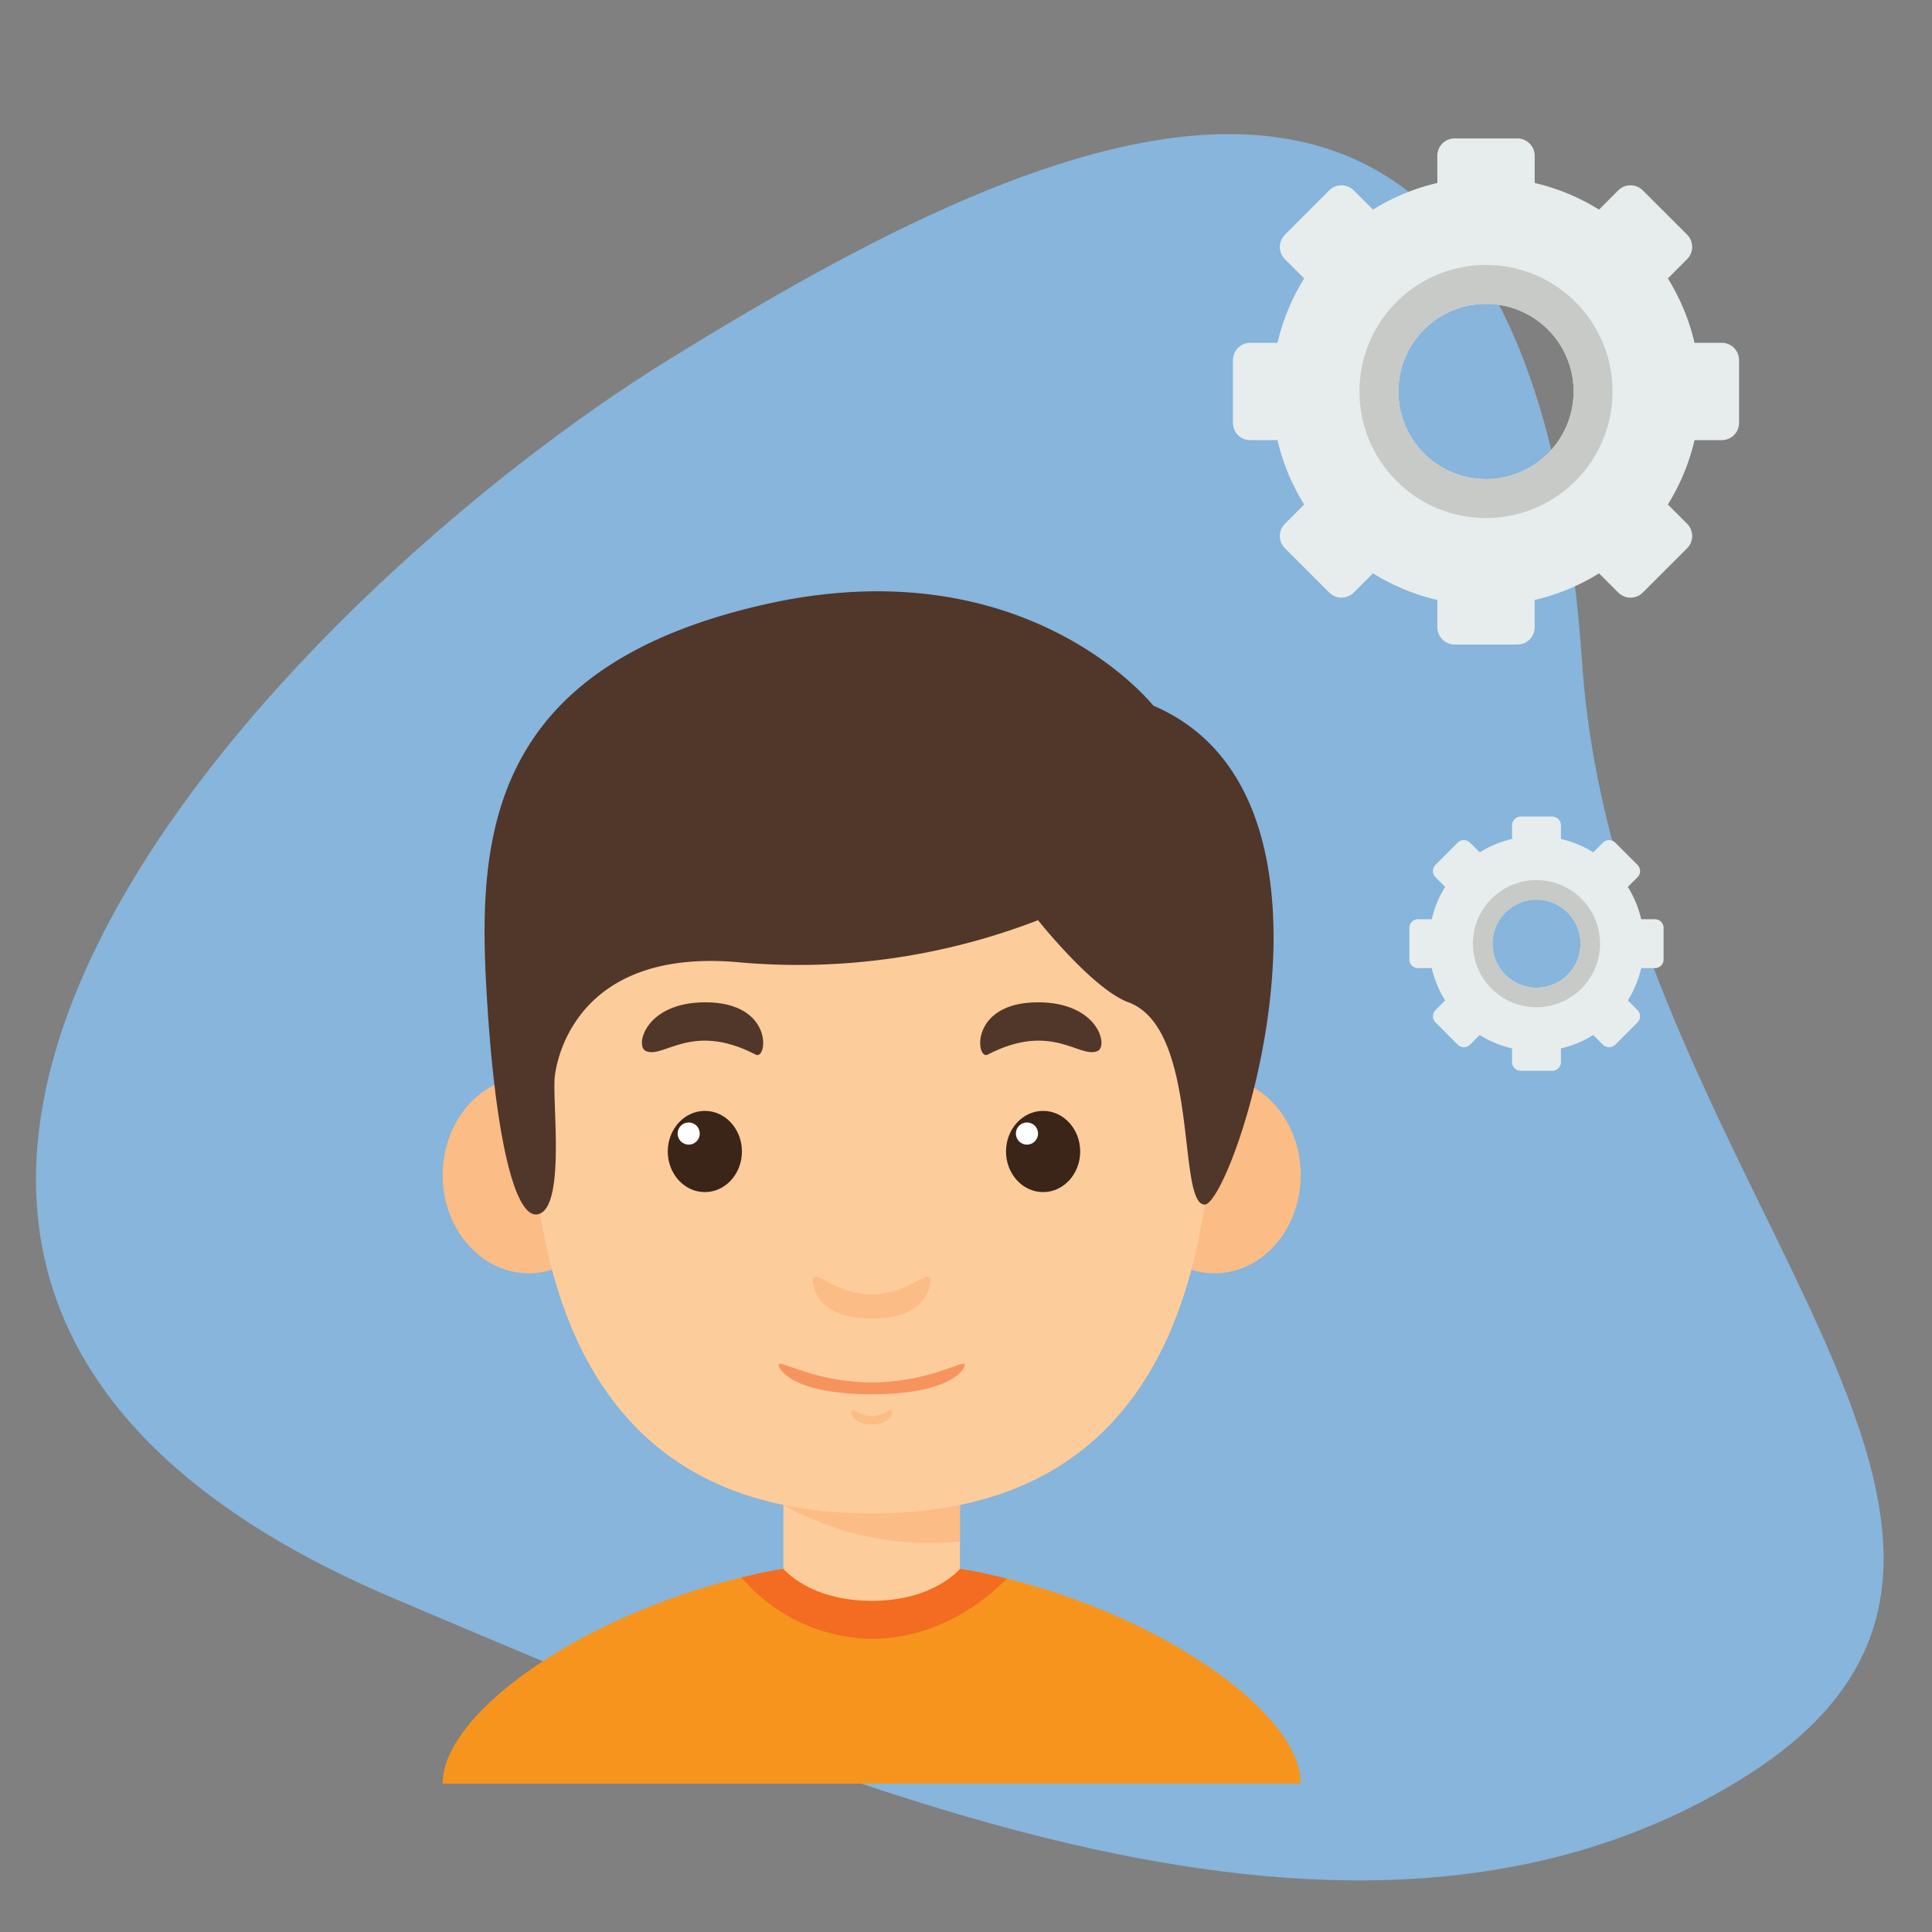<svg xmlns="http://www.w3.org/2000/svg" viewBox="0 0 198.496 198.496"><rect x="0" y="0" width="198.496" height="198.496" fill="#808080" stroke="none"/><title>Plan de travail 1</title><g id="be3a7754-b4fe-4e49-b223-a0539fc7677f" data-name="Calque 2"><path d="M162.551,68.132c3.667,53.356,55.669,90.393,16.34,114.662s-92.086,1.041-138.319-18.523C-39.214,130.51,29.508,61.138,68.837,36.868S157.123-10.697,162.551,68.132Z" style="fill:#87b5db"/></g><g id="e114663b-1de4-4f1e-aa90-9354804071dc" data-name="Capa 1"><rect x="80.488" y="152.228" width="18.14" height="20.317" style="fill:#fdcc9b"/><path d="M80.489,154.621a30.436,30.436,0,0,0,18.14,3.734V152.228H80.489Z" style="fill:#fcbc85"/><ellipse cx="54.331" cy="120.724" rx="8.851" ry="10.099" style="fill:#fcbc85"/><ellipse cx="124.787" cy="120.724" rx="8.851" ry="10.099" style="fill:#fcbc85"/><path d="M124.751,101.435c0-14.875-10.884-25.759-35.192-25.759S54.367,86.56,54.367,101.435s-2.539,54.058,35.192,54.058S124.751,116.31,124.751,101.435Z" style="fill:#fdcc9b"/><ellipse cx="72.417" cy="118.306" rx="3.81" ry="4.172" style="fill:#3b2519"/><circle cx="70.757" cy="116.463" r="1.139" style="fill:#fff"/><path d="M66.323,107.966c1.801.901,4.694-3.061,11.315.386,1.207.628,1.927-5.374-5.17-5.374C66.323,102.977,65.235,107.422,66.323,107.966Z" style="fill:#51362a"/><ellipse cx="107.17" cy="118.306" rx="3.81" ry="4.172" style="fill:#3b2519"/><circle cx="105.51" cy="116.463" r="1.139" style="fill:#fff"/><path d="M112.794,107.966c-1.801.901-4.694-3.061-11.315.386-1.207.628-1.927-5.374,5.17-5.374C112.794,102.977,113.882,107.422,112.794,107.966Z" style="fill:#51362a"/><path d="M89.559,132.981c-3.764,0-6.032-2.812-6.032-1.451,0,1.361,1.089,3.946,6.032,3.946s6.032-2.585,6.032-3.946S93.323,132.981,89.559,132.981Z" style="fill:#fcbc85"/><path d="M89.559,145.491c-1.302,0-2.087-.973-2.087-.502s.376,1.364,2.087,1.364,2.086-.894,2.086-1.364S90.86,145.491,89.559,145.491Z" style="fill:#fcbc85"/><path d="M89.559,142.024c-5.966,0-9.561-2.43-9.561-1.814s1.725,3.039,9.561,3.039,9.561-2.423,9.561-3.039C99.119,139.595,95.525,142.024,89.559,142.024Z" style="fill:#f7945e"/><path d="M89.559,160.391v22.857H45.479C45.479,173.996,68.697,160.391,89.559,160.391Z" style="fill:#f7941e"/><path d="M89.559,160.391v22.857h44.08C133.638,173.996,110.42,160.391,89.559,160.391Z" style="fill:#f7941e"/><path d="M89.559,160.391a57.734,57.734,0,0,0-13.385,1.679,17.929,17.929,0,0,0,13.385,6.303c7.871,0,13.103-5.365,13.862-6.19A58.027,58.027,0,0,0,89.559,160.391Z" style="fill:#f36c21"/><path d="M80.488,161.182s2.653,3.291,9.07,3.291,9.071-3.291,9.071-3.291S89.219,157.757,80.488,161.182Z" style="fill:#fdcc9b"/><path d="M118.492,72.502s-13.061-16.598-40.207-10.34C51.14,68.42,49.106,84.746,49.922,100.63c.816,15.885,2.993,25.203,5.568,24.052,2.575-1.152,1.235-11.637,1.507-14.057s2.721-13.363,19.231-11.73a68.296,68.296,0,0,0,30.422-4.354s5.6,7.079,9.286,8.436c7.365,2.71,4.949,20.779,7.835,20.779S140.805,82.025,118.492,72.502Z" style="fill:#51362a"/><path d="M176.893,35.221h-2.797a21.848,21.848,0,0,0-2.739-6.613l1.978-1.978a1.781,1.781,0,0,0,0-2.518l-4.553-4.553a1.781,1.781,0,0,0-2.518,0l-1.978,1.978a21.855,21.855,0,0,0-6.612-2.738v-2.797a1.781,1.781,0,0,0-1.781-1.781h-6.439a1.78,1.78,0,0,0-1.78,1.781v2.797a21.848,21.848,0,0,0-6.613,2.739l-1.977-1.978a1.781,1.781,0,0,0-2.518,0l-4.553,4.553a1.781,1.781,0,0,0,0,2.518l1.978,1.978a21.832,21.832,0,0,0-2.739,6.612h-2.797a1.781,1.781,0,0,0-1.781,1.781v6.439a1.78,1.78,0,0,0,1.781,1.78h2.797a21.848,21.848,0,0,0,2.739,6.613l-1.978,1.977a1.781,1.781,0,0,0,0,2.518l4.553,4.553a1.781,1.781,0,0,0,2.518,0l1.978-1.978a21.874,21.874,0,0,0,6.613,2.739v2.797a1.779,1.779,0,0,0,1.78,1.781h6.439a1.78,1.78,0,0,0,1.78-1.781v-2.797a21.848,21.848,0,0,0,6.613-2.739l1.978,1.978a1.781,1.781,0,0,0,2.518,0l4.553-4.553a1.781,1.781,0,0,0,0-2.518l-1.978-1.978a21.888,21.888,0,0,0,2.739-6.613h2.797a1.779,1.779,0,0,0,1.78-1.78v-6.439A1.78,1.78,0,0,0,176.893,35.221Zm-24.219,14a9,9,0,1,1,9-9A9,9,0,0,1,152.674,49.221Z" style="fill:#e7eced"/><path d="M152.674,27.221a13,13,0,1,0,13,13A13,13,0,0,0,152.674,27.221Zm0,22a9,9,0,1,1,9-9A9,9,0,0,1,152.674,49.221Z" style="fill:#c7cac7"/><path d="M170.026,94.443H168.621a10.975,10.975,0,0,0-1.376-3.322l.994-.994a.895.895,0,0,0,0-1.265l-2.287-2.287a.895.895,0,0,0-1.265,0l-.994.994a10.978,10.978,0,0,0-3.321-1.375V84.789a.894.894,0,0,0-.895-.895h-3.234a.894.894,0,0,0-.894.895v1.405a10.975,10.975,0,0,0-3.322,1.376l-.993-.994a.895.895,0,0,0-1.265,0l-2.287,2.287a.895.895,0,0,0,0,1.265l.994.994a10.966,10.966,0,0,0-1.376,3.321H145.695a.894.894,0,0,0-.895.895v3.234a.894.894,0,0,0,.895.894h1.405a10.974,10.974,0,0,0,1.376,3.322l-.994.993a.895.895,0,0,0,0,1.265l2.287,2.287a.895.895,0,0,0,1.265,0l.994-.994a10.987,10.987,0,0,0,3.322,1.376v1.405a.894.894,0,0,0,.894.895h3.234a.894.894,0,0,0,.894-.895v-1.405a10.974,10.974,0,0,0,3.322-1.376l.994.994a.895.895,0,0,0,1.265,0l2.287-2.287a.895.895,0,0,0,0-1.265l-.994-.994a10.995,10.995,0,0,0,1.376-3.322h1.405a.893.893,0,0,0,.894-.894V95.337A.894.894,0,0,0,170.026,94.443Zm-12.165,7.032a4.521,4.521,0,1,1,4.521-4.521A4.521,4.521,0,0,1,157.86,101.475Z" style="fill:#e7eced"/><path d="M157.86,90.425a6.53,6.53,0,1,0,6.53,6.53A6.53,6.53,0,0,0,157.86,90.425Zm0,11.051a4.521,4.521,0,1,1,4.521-4.521A4.521,4.521,0,0,1,157.86,101.475Z" style="fill:#c7cac7"/></g></svg>